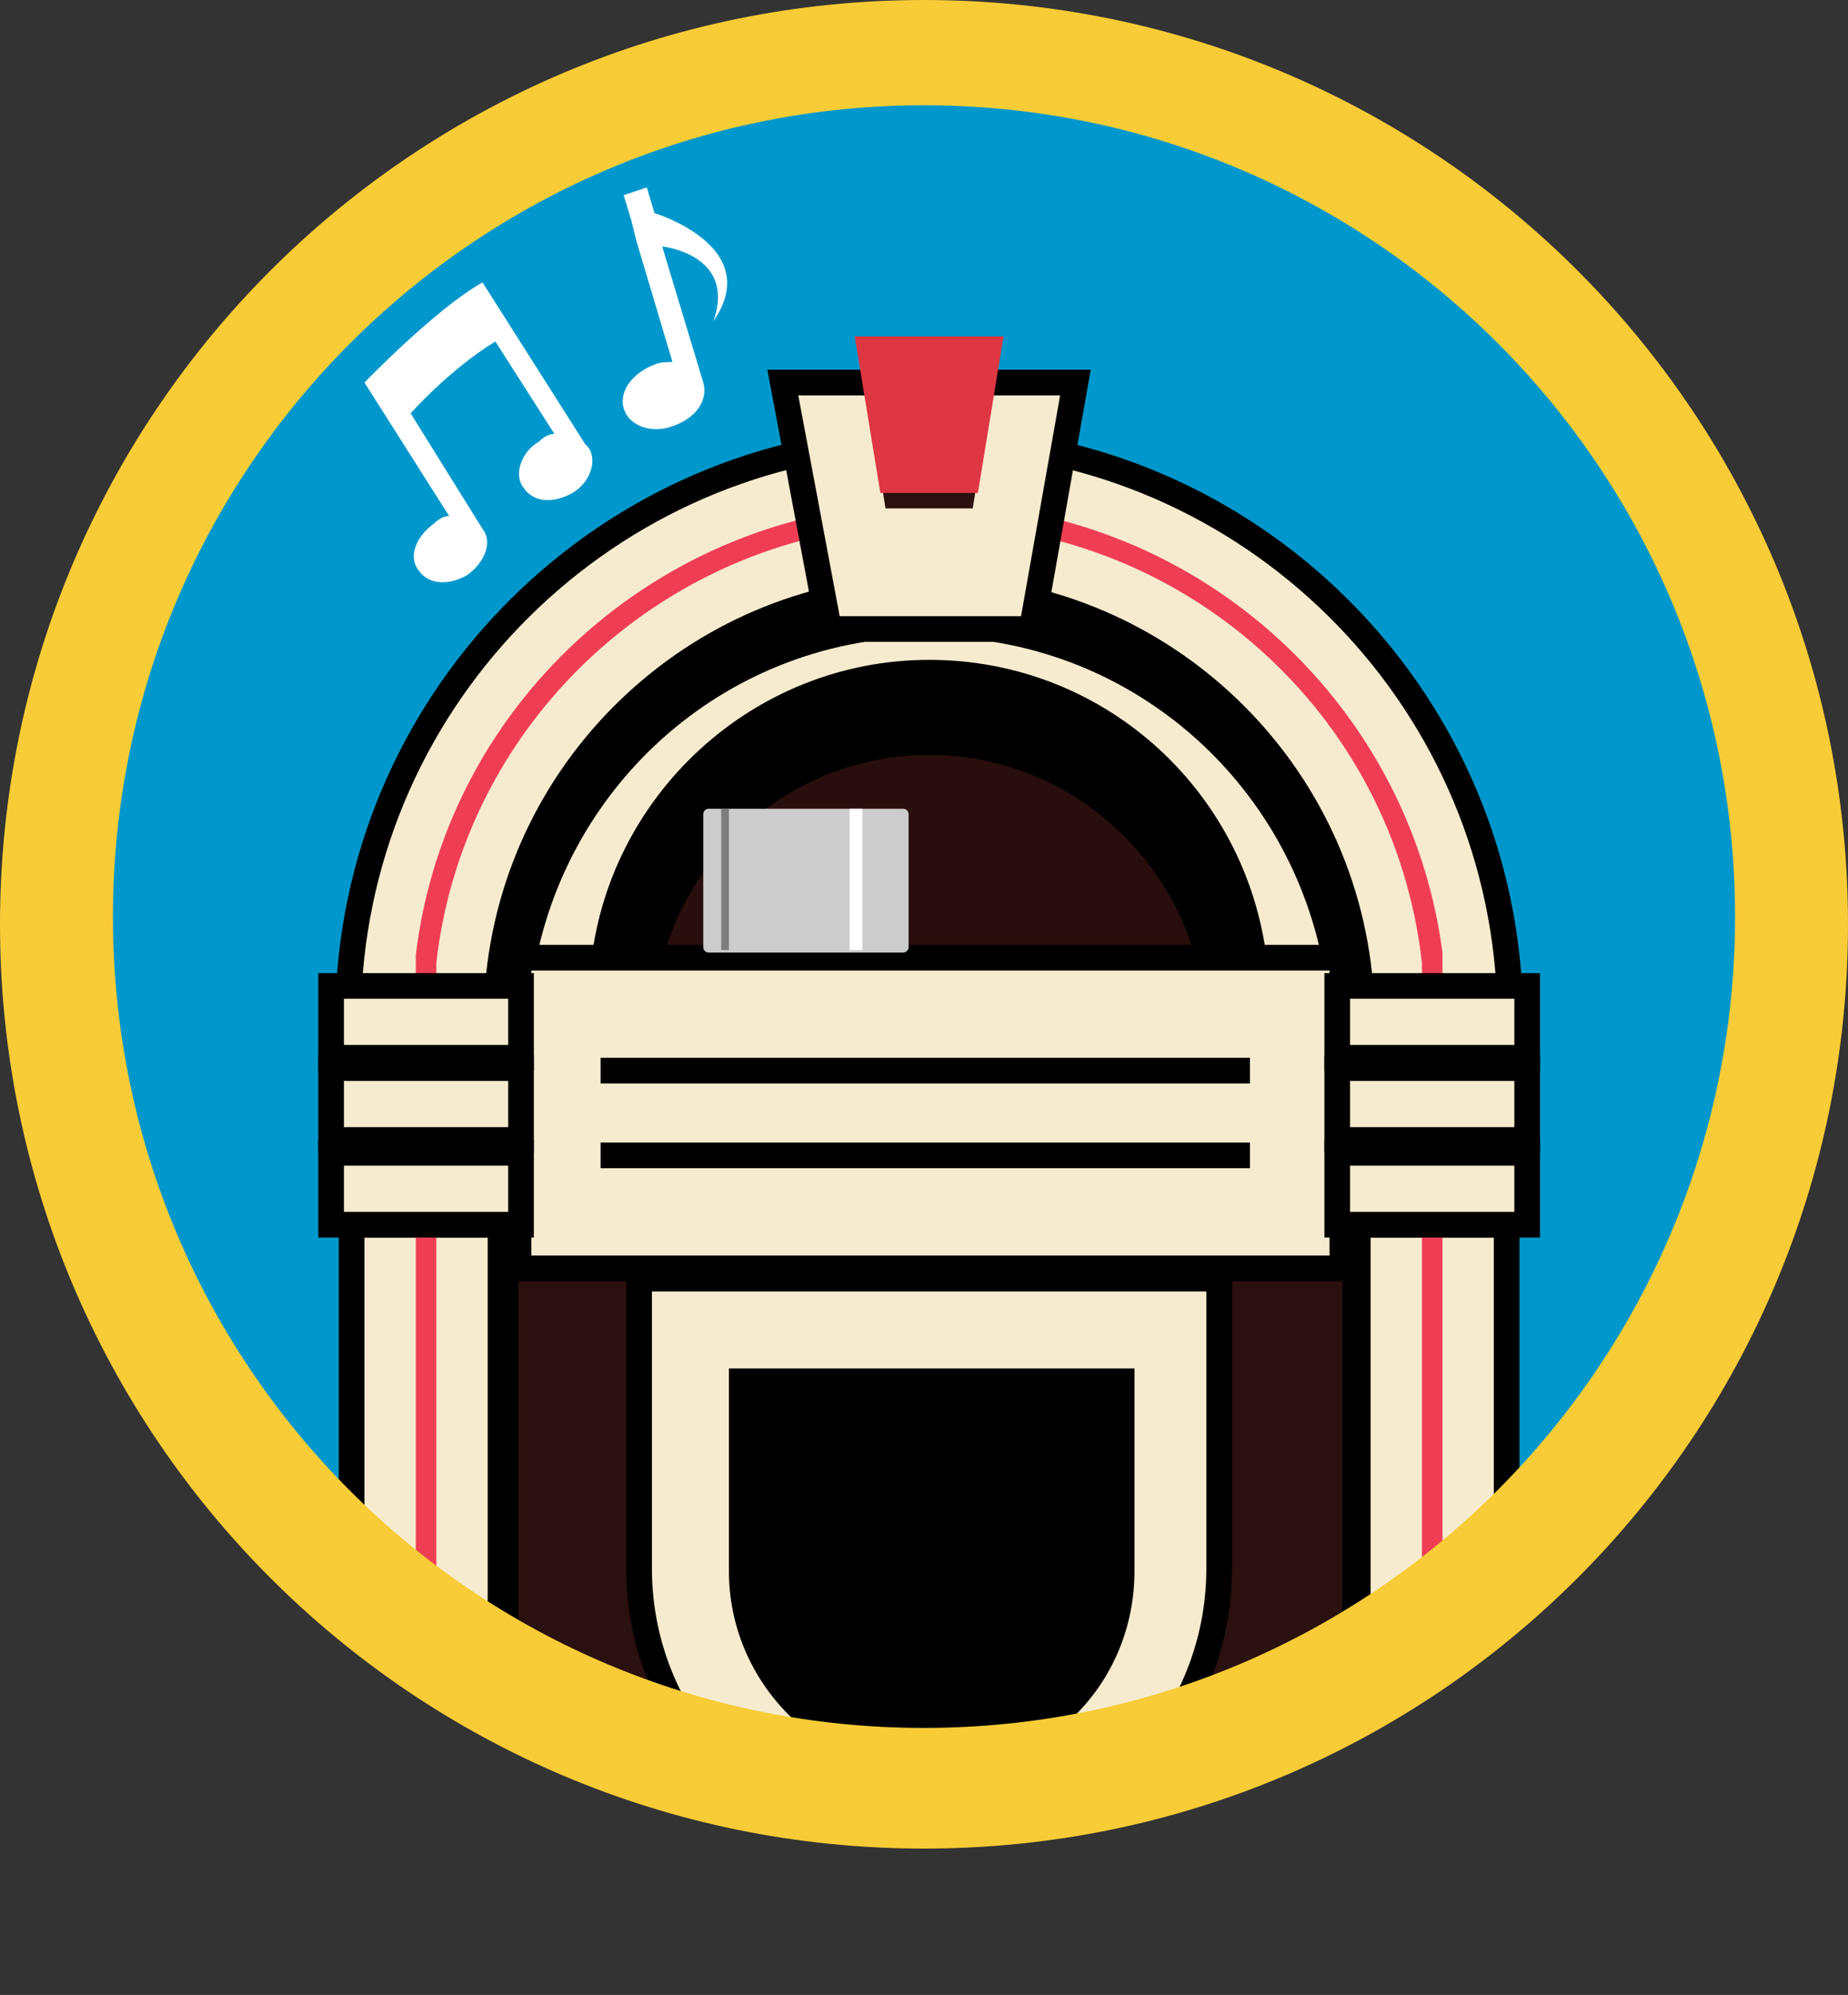 <?xml version="1.0" encoding="utf-8"?>
<!-- Generator: Adobe Illustrator 18.1.0, SVG Export Plug-In . SVG Version: 6.00 Build 0)  -->
<svg version="1.1" id="Layer_1" xmlns="http://www.w3.org/2000/svg" xmlns:xlink="http://www.w3.org/1999/xlink" x="0px" y="0px"
	 viewBox="0 0 72 77.7" enable-background="new 0 0 72 77.7" xml:space="preserve">
<rect x="0" y="0" width="72" height="77.7" fill="#333333" stroke="none"/>
<circle fill="#0098CC" cx="35.6" cy="35.6" r="34.7"/>
<g>
	<defs>
		<circle id="SVGID_1_" cx="36.4" cy="36" r="34.1"/>
	</defs>
	<clipPath id="SVGID_2_">
		<use xlink:href="#SVGID_1_"  overflow="visible"/>
	</clipPath>
	<g clip-path="url(#SVGID_2_)">
		<rect x="14.2" y="46.3" width="44.2" height="27"/>
		<path d="M54.5,37.5c-1.8-8.8-9.3-15.4-18.3-15.4c-9,0-16.5,6.6-18.3,15.4H54.5z"/>
		<path fill="#F7EBCF" stroke="#000000" stroke-miterlimit="10" d="M23.5,37.8c0.6-6.5,6.1-11.6,12.7-11.6c6.7,0,12.1,5.1,12.7,11.6
			h3.2c-1.3-7.7-7.9-13.5-15.9-13.5c-8,0-14.6,5.8-15.9,13.5H23.5z"/>
		<path fill="#280E0C" d="M46.7,37.8c-1.1-4.8-5.4-8.4-10.5-8.4c-5.1,0-9.4,3.6-10.5,8.4H46.7z"/>
		<rect x="20.2" y="49.8" fill="#2A100E" width="32.1" height="24.7"/>
		<rect x="20.2" y="37.3" fill="#F7EBCF" stroke="#000000" stroke-miterlimit="10" width="32.1" height="12.1"/>
		<rect x="13.7" y="47.7" fill="#F7EBCF" stroke="#000000" stroke-miterlimit="10" width="5.8" height="23.6"/>
		<rect x="52.9" y="47.7" fill="#F7EBCF" stroke="#000000" stroke-miterlimit="10" width="5.8" height="23.6"/>
		<path fill="#F7EBCF" stroke="#000000" stroke-miterlimit="10" d="M24.9,49.8v11.3c0,6.2,5.1,11.3,11.3,11.3
			c6.2,0,11.3-5.1,11.3-11.3V49.8H24.9z"/>
		<path d="M28.4,53.3v7.9c0,4.3,3.5,7.9,7.9,7.9c4.4,0,7.9-3.5,7.9-7.9v-7.9H28.4z"/>
		<path fill="#F7EBCF" stroke="#000000" stroke-miterlimit="10" d="M19.4,38.4c0.7-8.7,8-15.5,16.8-15.5c8.8,0,16.1,6.8,16.8,15.5
			h5.8c-0.7-11.9-10.6-21.3-22.6-21.3c-12,0-21.9,9.4-22.6,21.3H19.4z"/>
		<path fill="#EF3E54" d="M55.4,71.3V40.3l0-2.8c-1.1-9.8-9.4-17.1-19.2-17.1c-9.8,0-18.1,7.4-19.2,17.1v2.8v30.9h-0.8v-34
			c1.2-10,9.8-17.6,20-17.6c10.2,0,18.7,7.6,20,17.5v34.1H55.4z"/>
		<polygon fill="#F7EBCF" stroke="#000000" stroke-miterlimit="10" points="40.2,24.5 32.3,24.5 30.5,14.9 41.9,14.9 		"/>
		<polygon fill="#2A100E" points="37.9,19.8 34.5,19.8 33.6,14.1 38.8,14.1 		"/>
		<polygon fill="#DE3642" points="38.1,19.2 34.3,19.2 33.3,13.1 39.1,13.1 		"/>
		<path d="M19,76.7c0,0.5-0.4,1-1,1h-2.9c-0.5,0-1-0.4-1-1l0,0c0-0.5,0.4-1,1-1h2.9C18.6,75.8,19,76.2,19,76.7L19,76.7z"/>
		<path d="M58.5,76.7c0,0.5-0.4,1-1,1h-2.9c-0.5,0-1-0.4-1-1l0,0c0-0.5,0.4-1,1-1h2.9C58,75.8,58.5,76.2,58.5,76.7L58.5,76.7z"/>
		<g>
			<line fill="none" stroke="#000000" stroke-miterlimit="10" x1="23.4" y1="41.7" x2="48.7" y2="41.7"/>
			<line fill="none" stroke="#000000" stroke-miterlimit="10" x1="23.4" y1="45" x2="48.7" y2="45"/>
		</g>
		<rect x="12.9" y="71.3" fill="#F7EBCF" stroke="#000000" stroke-miterlimit="10" width="7.4" height="4.1"/>
		<rect x="12.9" y="44.9" fill="#F7EBCF" stroke="#000000" stroke-miterlimit="10" width="7.4" height="2.8"/>
		<rect x="12.9" y="41.6" fill="#F7EBCF" stroke="#000000" stroke-miterlimit="10" width="7.4" height="2.8"/>
		<rect x="12.9" y="38.4" fill="#F7EBCF" stroke="#000000" stroke-miterlimit="10" width="7.4" height="2.8"/>
		<rect x="52.1" y="71.3" fill="#F7EBCF" stroke="#000000" stroke-miterlimit="10" width="7.4" height="4.1"/>
		<rect x="52.1" y="44.9" fill="#F7EBCF" stroke="#000000" stroke-miterlimit="10" width="7.4" height="2.8"/>
		<rect x="52.1" y="41.6" fill="#F7EBCF" stroke="#000000" stroke-miterlimit="10" width="7.4" height="2.8"/>
		<rect x="52.1" y="38.4" fill="#F7EBCF" stroke="#000000" stroke-miterlimit="10" width="7.4" height="2.8"/>
		<path fill="#CCCCCC" d="M35.4,36.9c0,0.1-0.1,0.2-0.2,0.2h-7.6c-0.1,0-0.2-0.1-0.2-0.2v-5.2c0-0.1,0.1-0.2,0.2-0.2h7.6
			c0.1,0,0.2,0.1,0.2,0.2V36.9z"/>
		<rect x="33.1" y="31.5" fill="#FFFFFF" width="0.5" height="5.5"/>
		<rect x="28.1" y="31.5" fill="#7D7D7D" width="0.3" height="5.5"/>
	</g>
</g>
<path fill="#F7CC36" d="M36,0C16.1,0,0,16.1,0,36c0,19.9,16.1,36,36,36s36-16.1,36-36C72,16.1,55.9,0,36,0z M36,67.3
	c-17.5,0-31.6-14.1-31.6-31.6C4.4,18.2,18.6,4.1,36,4.1s31.6,14.1,31.6,31.6C67.6,53.1,53.5,67.3,36,67.3z"/>
<g>
	<path fill="#FFFFFF" d="M18.8,11c-1.8,1-4.6,3.9-4.6,3.9l3.3,5.2c-0.2,0-0.4,0.1-0.6,0.3c-0.7,0.5-1,1.3-0.6,1.8
		c0.4,0.6,1.2,0.6,1.9,0.2c0.7-0.5,1-1.3,0.6-1.8L16,16.1c0,0,1.5-1.7,3.3-2.8l2.3,3.6c-0.2,0-0.4,0.1-0.6,0.3
		c-0.7,0.4-1,1.3-0.6,1.8c0.4,0.6,1.2,0.6,1.9,0.2c0.7-0.4,1-1.3,0.6-1.8c0,0-0.1-0.1-0.1-0.1l0,0L18.8,11z"/>
</g>
<path fill="#FFFFFF" d="M25.5,8.3l-0.3-1l-0.9,0.3l0.3,1l0.2,0.8l1.4,4.7c-0.2,0-0.5,0-0.7,0.1c-0.8,0.3-1.4,1-1.2,1.7
	c0.2,0.7,1.1,1,1.9,0.7c0.9-0.3,1.4-1,1.2-1.7l-1.6-5.3c0,0,2.9,0.3,2,2.9C29.8,9.6,25.5,8.3,25.5,8.3z"/>
<g>
</g>
<g>
</g>
<g>
</g>
<g>
</g>
<g>
</g>
<g>
</g>
<g>
</g>
<g>
</g>
<g>
</g>
<g>
</g>
<g>
</g>
<g>
</g>
<g>
</g>
<g>
</g>
<g>
</g>
</svg>
